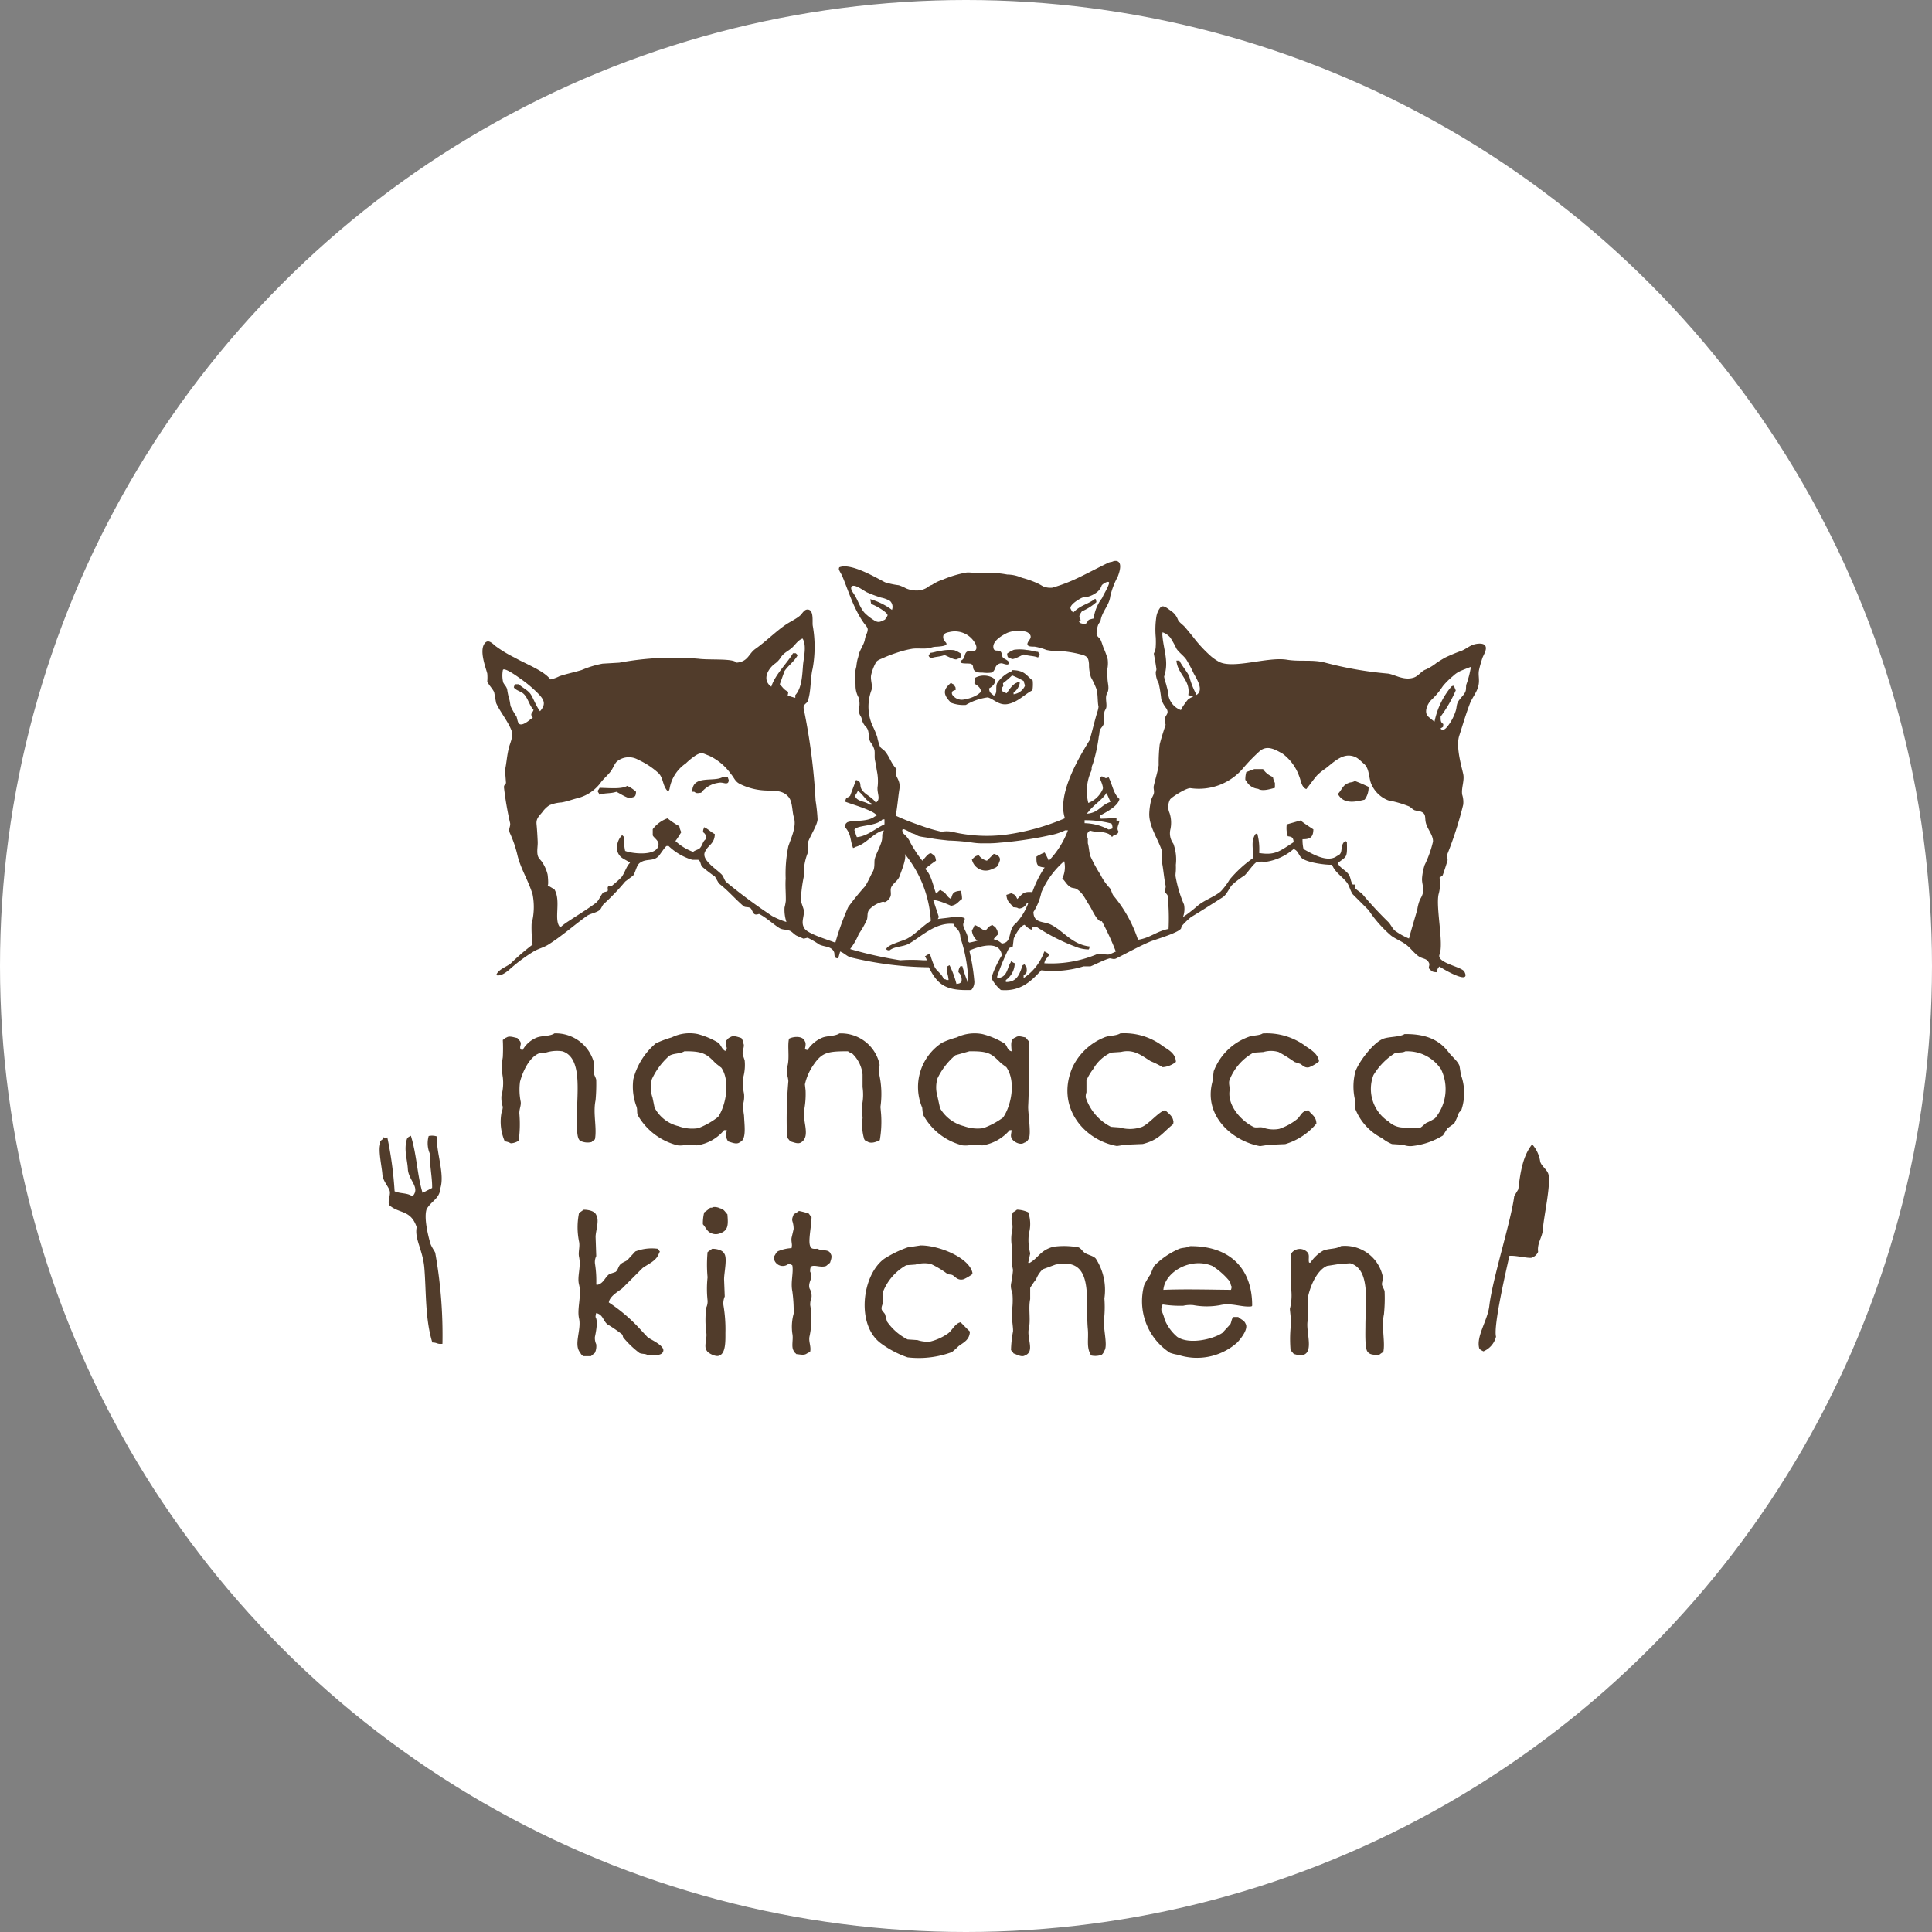 <svg xmlns="http://www.w3.org/2000/svg" width="224" height="224"><rect width="100%" height="100%" fill="#808080" stroke="none"/><g transform="translate(-101.402 14)"><circle cx="112" cy="112" r="112" transform="translate(101.402 -14)" fill="#fff"/><path d="M217.257 85.95c-.165.516-.284.622-.793.792a1.635 1.635 0 01-2.38-1.11c.365-.255.239-.339.794-.477a1.642 1.642 0 00.951.636c.267-.265.529-.529.792-.793.588.134.872.503.636.952zm-7.99-23.6c.579-.247 1.032-.167 1.641-.4.288.089 1.267.666 1.466.457.392-.121.443-.144.471-.6a3.366 3.366 0 00-.8-.424 4.817 4.817 0 00-1.477.06c-.506.041-.9.224-1.318.25a1.089 1.089 0 01-.185.3c.066.16.021.089.1.181l.102.177zm38.579 12.822h-1.028c-.305.114-.609.229-.915.342a2.947 2.947 0 00-.114.915c.169.138.2.3.344.459a1.728 1.728 0 001.143.571c.488.332 1.476 0 1.942-.115v-.573a1.973 1.973 0 01-.228-.685 2.43 2.43 0 01-1.144-.913zm9.946 1.6c-.723.23-.794.8-1.257 1.259.073.2.023.11.114.229.7 1 2.012.688 2.973.456a2.321 2.321 0 00.457-1.484 15.689 15.689 0 00-1.6-.687c-.228.178-.616.148-.687.227zm-86.874.573a1.266 1.266 0 01-.229.344c.073.2.02.111.113.228l.116.229c.689-.248 1.22-.108 1.941-.342.341.133 1.477.923 1.714.684.467-.11.527-.135.573-.684a3.554 3.554 0 00-1.029-.687c-.643.415-2.225.234-3.199.227zm21.079-15.038h.031a.074.074 0 01-.017-.017.132.132 0 00-.014.016zm80.768 3.379c-.185.624-.7 1.278-.915 1.829-.5 1.276-.938 2.806-1.256 3.771-.423 1.281.25 3.521.457 4.46.168.766-.251 1.649-.116 2.4a2.83 2.83 0 01.116 1.143 42.885 42.885 0 01-1.828 5.717c-.176.4.081.519 0 .8-.036.121-.487 1.566-.573 1.713-.115.078-.229.155-.343.23a4.461 4.461 0 01-.114 1.943c-.334 1.55.617 5.692.114 6.971-.386.983 2.585 1.418 2.879 1.991.211.42.153.6-.06.641-.628.11-2.588-1.051-2.822-1.235-.236.183-.249.383-.34.663-.666-.037-.558-.181-.914-.457.044-.37.14-.441 0-.686-.252-.48-.706-.4-1.142-.686-.532-.354-.983-1-1.488-1.372-.548-.409-1.151-.62-1.713-1.029a14.342 14.342 0 01-2.629-2.973l-1.828-1.828c-.307-.419-.369-.946-.687-1.371-.507-.673-1.4-1.188-1.714-2.057-.846.029-2.987-.274-3.543-.8-.381-.36-.36-.808-.916-1.03a6.356 6.356 0 01-3.2 1.486 6.7 6.7 0 00-1.028 0c-.44.205-1.107 1.272-1.487 1.6a9.178 9.178 0 00-1.485 1.145c-.314.414-.6 1.1-1.03 1.37-1.268.8-2.35 1.507-3.658 2.288a8.459 8.459 0 00-1.135 1.108c0 .046-.007.089-.007.136 0 .5-3.116 1.4-3.557 1.584-1.4.594-2.634 1.294-3.988 1.973-.318.159-.62-.052-.8 0-.643.182-1.584.681-2.171.915h-.8a12.041 12.041 0 01-4.916.457c-1.167 1.254-2.379 2.485-4.686 2.287a4.309 4.309 0 01-1.029-1.259c-.224-.239.891-2.445 1.144-2.743-.21-1.891-2.8-1-3.772-.571a22.882 22.882 0 01.571 3.428 1.387 1.387 0 01-.343 1.145c-2.911.1-3.889-.56-4.915-2.631a40.812 40.812 0 01-9.03-1.142c-.445-.1-.809-.539-1.258-.686-.076.265-.151.534-.228.8-.236-.046-.222-.031-.342-.115-.174-.292 0-.475-.23-.8-.371-.5-.989-.413-1.6-.687a11.565 11.565 0 00-1.37-.8l-.457.114c-.152-.053-.53-.224-.8-.343s-.547-.472-.8-.572c-.509-.2-.849-.077-1.255-.343-.725-.466-1.475-1.184-2.289-1.6-.08-.043-.324.151-.571 0-.19-.118-.287-.555-.456-.687-.227-.175-.593-.052-.8-.229-1.026-.873-1.728-1.761-2.858-2.63q-.23-.4-.457-.8a18.265 18.265 0 01-1.486-1.143c-.217-.26-.147-.645-.459-.8h-.685a6.729 6.729 0 01-2.744-1.6h-.227c-.124 0-.792 1.021-.916 1.153-.652.691-1.424.254-2.171.79-.414.254-.51 1.094-.8 1.485l-.915.687a27.6 27.6 0 01-2.513 2.631c-.172.173-.273.537-.458.684-.419.336-1.055.377-1.487.687-1.46 1.048-2.94 2.365-4.458 3.315-.566.354-1.13.455-1.713.8a18.939 18.939 0 00-2.658 1.962c-.41.366-1.1.952-1.674.776.224-.668 1.177-.941 1.691-1.363a27.212 27.212 0 012.525-2.176 15.872 15.872 0 01-.114-2.4 7.627 7.627 0 00.114-3.43c-.521-1.7-1.428-3.019-1.8-4.73a13.284 13.284 0 00-.824-2.357c-.24-.558.138-.774 0-1.257a37.178 37.178 0 01-.686-4c-.053-.346.191-.4.228-.573l-.112-1.484c.189-.892.209-1.647.457-2.631.1-.4.516-1.31.342-1.828-.374-1.1-1.369-2.285-1.829-3.314-.075-.42-.153-.838-.229-1.257-.152-.371-.651-.859-.8-1.258a4.98 4.98 0 000-.914c-.18-.691-.915-2.56-.345-3.429.4-.6.85-.146 1.3.244a14.308 14.308 0 002.248 1.357c1.177.684 3.359 1.491 4.116 2.514a3.988 3.988 0 001.042-.37c.84-.289 1.749-.459 2.6-.726a11.4 11.4 0 012.413-.733q.971-.055 1.941-.114a34.285 34.285 0 019.145-.457c1.361.179 4.006-.071 4.461.457 1.34-.124 1.369-1.034 2.17-1.6 1.222-.865 2.23-1.9 3.428-2.744.546-.384 1.175-.652 1.7-1.074.315-.254.527-.816 1-.737.651.109.461 1.338.515 1.841a14.038 14.038 0 01-.007 5c-.285 1.122-.16 2.64-.572 3.772-.113.314-.58.351-.457.915a71.717 71.717 0 011.371 10.631 19.411 19.411 0 01.23 2.173c-.035.694-.913 1.983-1.143 2.742v1.144a6.616 6.616 0 00-.457 2.743 17.294 17.294 0 00-.344 2.744c.035.265.32.95.344 1.142.1.772-.422 1.434.115 2.173.446.6 2.738 1.287 3.544 1.6a31.569 31.569 0 011.485-4.115 28.824 28.824 0 011.943-2.4c.357-.507.627-1.22.913-1.715.277-.475.141-1.143.23-1.486.159-.612.622-1.382.8-2.057.144-.542-.039-.811.23-1.144v-.113c-1.334.378-1.978 1.6-3.315 1.943-.118.094-.027.042-.229.115-.378-.956-.174-1.524-.914-2.4.037-.408.006-.381.227-.572.57-.3 2.292.015 3.2-.685.076-.04.153-.077.227-.117-.331-.585-2.874-1.286-3.656-1.6.125-.661.219-.338.571-.684l.687-1.83c.756.185.321.618.685 1.144.406.588 1.22.852 1.6 1.484.669-.409.074-1.12.23-1.942a5.766 5.766 0 00-.111-1.8c-.054-.383-.12-.767-.2-1.145-.087-.4-.007-.8-.063-1.2a2.46 2.46 0 00-.455-.914c-.339-.552-.068-1.245-.5-1.747a1.955 1.955 0 01-.446-.674 4.039 4.039 0 00-.145-.5 2.135 2.135 0 01-.2-.378 3.447 3.447 0 01-.023-.761 2.6 2.6 0 00-.072-1.128 2.764 2.764 0 01-.357-1.29c0-.53-.049-1.059-.046-1.59a4.3 4.3 0 01.138-.705 5.853 5.853 0 01.145-.879c.1-.272.137-.564.242-.836.1-.247.237-.465.34-.712a2.775 2.775 0 00.249-.642 3.475 3.475 0 01.174-.658 1.279 1.279 0 00.169-.61c-.035-.264-.275-.479-.424-.686a9.896 9.896 0 01-.52-.807 15.755 15.755 0 01-.921-1.906c-.262-.631-.5-1.272-.745-1.912-.115-.3-.236-.6-.362-.9-.062-.147-.407-.667-.372-.808l.038-.154c1.3-.567 4.207 1.162 5.307 1.729a8.993 8.993 0 001.6.343 5.24 5.24 0 01.858.372 3.1 3.1 0 001.328.238 2.245 2.245 0 001.066-.318 2.539 2.539 0 01.491-.3c.039-.014.08-.024.118-.035a.229.229 0 01.025-.025 4.9 4.9 0 011.215-.58 12.608 12.608 0 012.712-.815c.377-.064 1.334.1 1.708.061a11.556 11.556 0 013.056.164 4.209 4.209 0 011.571.323c.074.03.149.053.224.077a11.342 11.342 0 011.655.59c.224.1.445.226.668.359a2.171 2.171 0 001.1.174 18.559 18.559 0 002.976-1.134c.749-.354 1.473-.732 2.2-1.1.371-.188.744-.377 1.12-.561a1.527 1.527 0 01.425-.17.936.936 0 00.279-.067.85.85 0 01.415-.071c.814.11.333 1.432.166 1.849a8.933 8.933 0 00-.852 2.242c-.111 1.032-.915 1.707-1.113 2.757-.046.23-.236.382-.307.6a3.24 3.24 0 00-.172.985c.018.358.356.466.487.761.122.269.213.6.321.889a9.143 9.143 0 01.479 1.306 3.571 3.571 0 01-.036 1.15 2.829 2.829 0 00-.012.494 1.407 1.407 0 01.022.155c0 .006-.01.025-.015.038.009.132.017.263.021.4.013.609.267 1.174-.054 1.746-.245.439-.021 1.055-.075 1.557-.025.222-.142.321-.215.525a2.006 2.006 0 00-.035.64 2.562 2.562 0 01-.081.858c-.085.24-.3.4-.4.629s-.055.469-.137.7a18.771 18.771 0 01-.713 3.3c-.2.4-.086.566-.161.752a5.591 5.591 0 00-.354 3.728 2.949 2.949 0 001.671-1.6c.112-.2-.194-.942-.344-1.256l.23-.231c.565.188.3.305.8.114.458.89.544 1.9 1.257 2.515-.166.863-1.614 1.556-2.286 1.944.038.114.077.228.114.343a18.2 18.2 0 001.828-.115v.344h.344c-.068.484-.389.833-.114 1.256-.087.472-.527.289-.723.621-.342-.172-.175-.257-.535-.391-.793-.3-1.265-.081-2.057-.345-.075.077-.153.153-.231.231a.648.648 0 00-.009.677v.572c.11.3.174 1.178.283 1.466a16.86 16.86 0 001.176 2.163 6.322 6.322 0 001.041 1.511c.232.239.264.637.458.914a15.47 15.47 0 012.858 5.133c1.416-.206 2.152-.993 3.544-1.258a24.508 24.508 0 00-.114-3.885c0-.061-.331-.4-.342-.458-.022-.111.174-.408.113-.686-.193-.87-.27-2.083-.457-2.858v-1.257c-.455-1.328-1.439-2.719-1.439-4.159a7.672 7.672 0 01.223-1.639c.068-.274.252-.513.313-.775.068-.295-.075-.575-.011-.859.155-.695.471-1.724.57-2.4a18.349 18.349 0 01.115-2.4c.188-.8.539-1.83.687-2.286a37.827 37.827 0 01-.113-.687c.153-.531.54-.633.214-1.2a3.74 3.74 0 01-.6-1.068 16.387 16.387 0 00-.3-1.85 2.667 2.667 0 01-.342-1.373.509.509 0 00.074-.3 32.577 32.577 0 00-.3-1.759c0-.074.118-.245.144-.329a2.577 2.577 0 00.075-.448 9.55 9.55 0 00.006-1.122 9.975 9.975 0 01.081-2.474 2.432 2.432 0 01.314-.8c.074-.113.177-.277.313-.319.226-.07.566.153.738.283s.351.249.519.383a2.1 2.1 0 01.609.879c.154.323.545.552.783.821.331.377.645.77.962 1.159a15.7 15.7 0 002.1 2.265 5.637 5.637 0 00.9.619c1.643.882 5.657-.6 7.886-.231 1.519.252 3.005-.054 4.458.344a42.554 42.554 0 007.2 1.258c.767.062 1.895.88 3.086.456.534-.19.844-.751 1.375-.931a6.044 6.044 0 001.279-.8c.314-.193.631-.4.958-.579a20.371 20.371 0 011.933-.8c.432-.182.8-.489 1.235-.663.352-.14 1.156-.277 1.434.041.344.392-.173 1.118-.3 1.5-.139.434-.275.871-.371 1.317-.163.686.128 1.192-.129 2.054zm-70.3 13.488c-.716-.372-.974-1.058-1.6-1.485a2.174 2.174 0 01-.344.572c.266.724 1.1.57 1.715 1.028h.227zm-39.281-9.984c-.049-.012-.061-.051-.151-.2-.115-.288.1-.313.229-.687-.518-.527-.662-1.5-1.257-1.944-.253-.188-.925-.394-1.03-.685.04-.115.076-.228.116-.342h.457c.4.389 1.054.679 1.371 1.143.282.408.637 1.389 1.091 1.986a1.9 1.9 0 00.389-.605c.19-.531-.14-.934-.48-1.317a14.634 14.634 0 00-2.294-1.934c-.07-.052-1.909-1.4-1.927-.874a3.382 3.382 0 00.045 1.387c.149.325.387.455.465.851a8.364 8.364 0 00.229 1.064c.1.292.1.576.177.867a8.41 8.41 0 00.664 1.165c.1.224.125.741.348.88.25.159.7-.086 1.127-.423.13-.105.279-.215.432-.332zm30.264 11.585c-.219-.7-.14-1.773-.6-2.35-.662-.826-1.617-.716-2.549-.768a7.388 7.388 0 01-3.114-.764c-.571-.289-.641-.7-1.056-1.178a6.456 6.456 0 00-2.52-2.1c-.7-.249-.811-.475-1.542-.035a7.976 7.976 0 00-1.159.938 4.426 4.426 0 00-1.85 2.8c-.088.623-.329.4-.542-.013-.283-.556-.3-1.2-.767-1.671a9.078 9.078 0 00-2.342-1.539 2.175 2.175 0 00-2.511.22c-.293.325-.43.786-.7 1.135-.33.429-.748.779-1.085 1.2a4.761 4.761 0 01-2.7 1.876c-.643.161-1.254.4-1.911.511a4.211 4.211 0 00-1.414.331 3.182 3.182 0 00-.82.809c-.4.481-.718.75-.655 1.392s.1 1.335.132 2.01c.02.46-.083.925-.033 1.385.055.493.234.58.507.928a4.611 4.611 0 01.671 1.479c.023.076.147 1.356 0 1.27.266.159.529.319.794.476.814 1.37-.145 3.593.68 4.41a6.424 6.424 0 01.662-.526c1.263-.846 2.315-1.468 3.429-2.287.412-.3.553-.9.915-1.257.15-.039.3-.076.457-.114.138-.175-.069-.444.114-.572h.456v-.114a12.291 12.291 0 001.029-.916c.427-.528.555-1.241 1.029-1.714-.667-.478-1.206-.493-1.485-1.371a2.108 2.108 0 01.456-1.715c.039-.038.076-.076.113-.115l.231.229a5.721 5.721 0 00.113 1.6c.789.331 3.916.686 3.87-.823-.012-.413-.669-.807-.669-1.008v-.685a3.667 3.667 0 011.715-1.258 9.141 9.141 0 001.372.915 1.982 1.982 0 00.228.686c-.205.312-.438.722-.686 1.028a6.068 6.068 0 002.057 1.258c.2-.194.616-.254.8-.457.312-.35.291-.749.685-1.03-.056-.432.03-.529-.343-.8.025-.265.024-.322.114-.458v-.114c.473.184.789.567 1.258.8-.049 1.179-.789 1.245-1.143 2.058-.456.927 1.325 1.987 1.942 2.629.249.259.287.693.573.915a62.521 62.521 0 005.258 3.886 8.9 8.9 0 001.67.7 4.482 4.482 0 01-.218-1.681 6.03 6.03 0 00.146-.766c.017-.864-.075-1.715-.015-2.585a15.667 15.667 0 01.307-3.732c.318-.979.98-2.301.647-3.358zm1.051-17.586c.066-.88.47-2.351-.047-3.156-.567.2-.861.769-1.306 1.138-.463.383-.858.509-1.218 1.052a2.579 2.579 0 01-.746.771c-.626.488-1.214 1.437-.767 2.19a1.236 1.236 0 00.211.266 1.642 1.642 0 00.206.161c.423-1.4 1.934-2.831 2.51-3.875h.325l.219.218c-.336.684-1.117 1.229-1.527 1.854l-.545 1.525c.361.375.457.628.98.874a1.8 1.8 0 01-.067.419 5.315 5.315 0 00.885.281v-.317c.762-.811.806-2.366.889-3.402zm32.653 17.91v.343a6.168 6.168 0 012.771.729 1.628 1.628 0 00.457-.115 1 1 0 00-.112-.57 11.707 11.707 0 00-3.114-.388zm.256-.873v.116c1.366-.088 1.585-.984 2.744-1.371l-.457-1.03c-.589.9-1.588 1.431-2.174 2.286zm-1.9-23.7a1.614 1.614 0 00.323.5c.859-.9 1.712-.946 2.537-1.6l.095.064c.019.106.041.213.061.318a6.1 6.1 0 01-1.686 1.068c-.366.534-.364.607-.133 1.013-.126.128-.146.159-.207.188a.71.71 0 00.149.146l.031.018a1.057 1.057 0 00.578.066c.25-.081.179-.278.4-.451a4.047 4.047 0 01.55-.15 4.722 4.722 0 01.456-1.53 4.179 4.179 0 01.468-.768c.1-.122.189-.4.312-.6.1-.16.626-1.15.549-1.281-.129-.224-.782.2-.858.349a1.635 1.635 0 01-.624.837 2.98 2.98 0 01-1.052.491 2.867 2.867 0 00-.593.094c-.339.151-1.395.77-1.355 1.229zm-22.635 1.467c.422.229.667.063 1.082-.126.025-.011.05-.034.076-.048.049-.132.16-.214.267-.444.143-.327-1.514-1.26-1.889-1.335-.035-.19-.069-.381-.107-.573a7.8 7.8 0 012.516 1.242.944.944 0 00-.223-1.031 3.213 3.213 0 00-1.03-.388 15.379 15.379 0 01-1.624-.605c-.34-.148-1.418-1-1.759-.713-.253.209.052.645.188.839.484.7.673 1.507 1.2 2.157a1.1 1.1 0 00.134.146 6.211 6.211 0 001.17.88zm.564 14.579c.138.218.387.327.555.519.55.622.745 1.491 1.363 2.068-.4.925.537 1.072.319 2.381-.125.744-.217 1.949-.419 3.034a28.811 28.811 0 002.812 1.115 19.514 19.514 0 002.517.749 3.114 3.114 0 011.278.021 17.548 17.548 0 006.189.309l.039-.005a26.318 26.318 0 006.782-1.891c-.959-2.813 1.711-7.187 2.857-9.046.333-1.139.68-2.63.925-3.353a3.466 3.466 0 00.113-.523c-.142-.7-.044-1.41-.254-2.1a10.212 10.212 0 00-.625-1.327 4.76 4.76 0 01-.225-1.538c-.051-.579-.132-.877-.736-1.05-.3-.086-.6-.16-.911-.223a13.208 13.208 0 00-1.827-.239 5.675 5.675 0 01-1.464-.117 6.531 6.531 0 00-1.343-.379c-.219-.024-.818.049-.859-.272-.028-.214.231-.481.319-.653.2-.375-.138-.7-.5-.812a3.541 3.541 0 00-2.119.119c-.58.267-1.865.987-1.625 1.829.1.363.5.174.735.3.3.161.161.517.367.772.11.137.911.4.63.727-.147.17-.629-.077-.809-.085a.757.757 0 00-.707.486c-.117.264-.178.5-.484.6a3.976 3.976 0 01-1.021-.008c-.345.011-.85 0-1.026-.379-.1-.219 0-.449-.25-.607-.23-.146-1.294.044-1.275-.28.01-.149.142-.141.221-.223a.729.729 0 00.219-.31c.093-.247.11-.577.437-.672.242-.07.613.063.833-.095s.146-.51.047-.723a2.681 2.681 0 00-3.056-1.408c-.258.047-.579.132-.681.4a.771.771 0 00.1.587c.061.11.309.281.255.424-.081.21-.748.252-.941.274-.132.013-.262.011-.393.025-.267.024-.5.12-.758.162-.637.1-1.3-.032-1.94.075a11.552 11.552 0 00-1.713.446 15.118 15.118 0 00-1.6.615c-.234.106-.671.246-.812.485a5.583 5.583 0 00-.552 1.4c-.161.61.186 1.227.024 1.824a5.473 5.473 0 00.118 4.151 9.125 9.125 0 01.546 1.312 6.065 6.065 0 00.326 1.11zm.515 9v-.57h-.229c-.634.745-2.417.653-3.085 1.028-.077.076-.154.152-.228.229h.113a2.681 2.681 0 00.23.8c1.228-.113 2.179-1.027 3.199-1.485zm9.717 18.289a17.529 17.529 0 00-.915-5.144c-.038-1.014-.527-.934-.8-1.6-2.083-.2-3.694 1.449-5.145 2.285-.692.4-1.7.3-2.286.8-.235-.047-.221-.029-.342-.115a3.118 3.118 0 00-.116-.114h.116c.26-.486 1.831-.844 2.4-1.144.958-.5 1.789-1.48 2.743-2.056a13.467 13.467 0 00-3.052-7.8c.335.373-.385 2.066-.533 2.518-.218.664-.7.813-.981 1.333-.2.372.036.78-.131 1.16a1.389 1.389 0 01-.4.489c-.367.239-.217.025-.558.1a3.2 3.2 0 00-1.466.869c-.324.388-.144.838-.315 1.256a10.713 10.713 0 01-.911 1.58 7.51 7.51 0 01-1.007 1.758 46.024 46.024 0 005.812 1.3 18.473 18.473 0 012.627 0h.459a1.785 1.785 0 00-.229-.455c.189-.115.379-.231.571-.343a12.022 12.022 0 00.571 1.6c.255.488.829.771 1.029 1.372.235.046.22.027.344.114h.228a3.7 3.7 0 00-.228-1.027 1.8 1.8 0 01.113-.572l.228-.115a10.8 10.8 0 01.8 2.172c.339-.05.385-.058.571-.23a1.185 1.185 0 00-.342-1.142 1.192 1.192 0 01.228-.685h.23a15.135 15.135 0 00.569 1.713v.114zm3.887-4.458c1.081-.138.766-1.09 1.258-1.942a1.633 1.633 0 01.4-.44 6.9 6.9 0 001.406-2.313h-.158a1.059 1.059 0 01-.951.634c-.188-.127-.269-.123-.636-.158-.372-.545-.7-.545-.793-1.428.16-.052.318-.106.474-.16s.061-.123.157 0c.471.178.424.237.637.636.642-.629.695-.887 1.744-.794a12.509 12.509 0 011.427-2.857c-.865-.09-.974-.286-.95-1.268a5.943 5.943 0 01.95-.475 10.527 10.527 0 01.477.951l.159-.159a10.226 10.226 0 002.063-3.36h-.317a7.12 7.12 0 01-1.861.589c-.936.215-1.884.375-2.835.516s-1.924.255-2.892.329a12.625 12.625 0 01-1.7.071 7.723 7.723 0 01-1.414-.074 23.906 23.906 0 00-2.829-.245c-.646-.077-1.281-.128-1.924-.249-.465-.089-.936-.134-1.4-.229a1.219 1.219 0 01-.444-.2c-.18-.107-.4-.135-.585-.224a4.448 4.448 0 00-.785-.4c-.387-.089-.163.395-.038.537a2.917 2.917 0 01.629.746 8.828 8.828 0 00.57 1.015 10.912 10.912 0 00.946 1.338c.267-.244.821-1.108 1.111-.793.367.255.374.232.476.793a15.672 15.672 0 00-1.271.951c.708.617.914 1.9 1.271 2.856.25-.15.477-.575.633-.317.6.243.558.679 1.111.953.16-.693.29-.889 1.113-.953a2.959 2.959 0 01.158.953c-.493.331-.543.65-1.271.793-.148-.085-1.782-.789-2.062-.634.021.024.634 1.9.634 1.9a.656.656 0 01-.122.264c.457-.073 1.539-.166 1.716-.239a3.091 3.091 0 011.371.114c.177.175-.21.552-.114.913.166.621.559.964.573 1.829l.115.115c.313-.053.63-.137.945-.217a1.706 1.706 0 01-.645-1.191 3.094 3.094 0 00.317-.635c.44.125 1.194.791 1.271.635.32-.3.295-.456.793-.635.247.237.291.125.477.476.125.188.121.267.159.634a3.406 3.406 0 00-.5.542 1.957 1.957 0 01.956.508zm13.392.83l-.2.026a31.139 31.139 0 00-1.6-3.46c-.48.212-1.146-1.393-1.43-1.812-.472-.7-.744-1.466-1.507-1.918-.193-.114-.469-.087-.669-.2-.436-.24-.623-.685-.978-1.021a2.992 2.992 0 00.224-2 10.024 10.024 0 00-2.64 3.6 6.825 6.825 0 01-.926 2.29c.026 1.364 1.166 1.029 2.058 1.485 1.473.756 2.406 2.275 4.458 2.515-.046.235-.029.222-.114.344a4.234 4.234 0 01-1.6-.344 22.742 22.742 0 01-4.459-2.285c-.471.041-.425-.028-.571.342a2.256 2.256 0 01-.8-.572c-.527.123-1.078 1.164-1.258 1.6-.034.306-.075.611-.112.915-.063.09-.391.116-.459.23a25.036 25.036 0 00-1.37 3.314c.038.038.074.076.115.115 1.129-.1 1.086-1.318 1.485-1.828v-.113c.275.1.18.124.457.226a2.413 2.413 0 01-1.029 1.943v.229c1.349.018 1.6-.994 1.945-1.942.075-.039.152-.076.228-.116a1.264 1.264 0 00.228.343c.037.463.089.693-.342.915v.343a6.136 6.136 0 002.4-3.086 2.052 2.052 0 01.572.341c-.184.463-.467.449-.572 1.029a13.658 13.658 0 006.058-1.029c.306-.117 1.267.081 1.486 0a9.259 9.259 0 00.922-.42zm5.938-29.535a2.263 2.263 0 001.455 1.637c-.106-.055.729-1.186.839-1.269a2.811 2.811 0 01.567-.3 2.613 2.613 0 00-.574-.174c.3-1.746-1.242-2.414-1.374-4h.345c.317.647.861 1.221 1.144 1.827a9.235 9.235 0 00.8 2.059l-.046.138a1.3 1.3 0 00.177-.113c.733-.58-.081-1.8-.414-2.417a16.169 16.169 0 00-.858-1.616c-.325-.462-.816-.779-1.136-1.248a11.364 11.364 0 00-.721-1.3 2.091 2.091 0 00-.9-.615 6.99 6.99 0 00-.025.257c.121 1.79.8 3.1.207 4.883a4.676 4.676 0 00.162.661 4.851 4.851 0 01.145.522 5.393 5.393 0 01.207 1.07zm30.66 16.88c.032-.774-.677-1.456-.842-2.232-.128-.6.086-1.023-.63-1.267a4.929 4.929 0 01-.675-.143c-.221-.105-.41-.32-.627-.442a12.723 12.723 0 00-2.415-.7 3.5 3.5 0 01-1.9-1.762c-.395-.755-.227-1.879-.908-2.469-.552-.475-.8-.824-1.508-.938-1.151-.188-2.149.872-2.983 1.5a6.234 6.234 0 00-.96.781c-.436.5-.819 1.073-1.241 1.584-.573-.235-.607-.982-.823-1.485a5.584 5.584 0 00-1.905-2.609c-.907-.516-1.848-1.067-2.729-.26a21.269 21.269 0 00-1.827 1.883 6.718 6.718 0 01-6.1 2.368c-.4-.12-2.185.994-2.408 1.3a1.807 1.807 0 00-.058 1.586 3.629 3.629 0 01.1 1.855 2.016 2.016 0 00.338 1.692 5.292 5.292 0 01.288 2.444c.008.25.008.439 0 .649s-.05.434-.036.666a14.365 14.365 0 00.983 3.3 2.654 2.654 0 01-.121 1.449 15.885 15.885 0 001.634-1.256c.807-.708 1.917-1.035 2.741-1.714a7.646 7.646 0 001.03-1.372 14.075 14.075 0 012.744-2.514c-.028-1.261-.257-1.912.229-2.745.075-.038.151-.077.23-.113a6.87 6.87 0 01.226 2.286c1.865.291 2.363-.207 4-1.257-.054-.541-.174-.62-.686-.687a3.093 3.093 0 01-.114-1.372c.534-.15 1.067-.306 1.6-.456.388.319 1.082.77 1.484 1.029-.009.875-.342 1.165-1.256 1.142a4.7 4.7 0 00.113 1.144c.89.482 2.766 1.664 3.886.8.794-.3.3-.987.8-1.6.118-.094.028-.044.23-.115l.113.115c.058 1.869-.039 1.619-1.029 2.4.05.5.935.854 1.257 1.371.236.379.2.794.458 1.142h.226v.344c.214.336.67.51.915.8a44.268 44.268 0 002.974 3.2c.283.281.488.79.8 1.029a7.857 7.857 0 001.6.887c.22-.879.91-3.132.967-3.393a4.907 4.907 0 01.324-1.169 2.338 2.338 0 00.376-1.015c-.009-.479-.182-.922-.155-1.4a6.571 6.571 0 01.3-1.542 12.742 12.742 0 00.97-2.717zm4.393-20.247c0-.035-1.037.392-1.116.425a3.009 3.009 0 00-.964.634 8.9 8.9 0 00-1.108 1.087 3.616 3.616 0 00-.182.253 8.341 8.341 0 01-1.219 1.426c-.451.447-.872 1.4-.38 1.9a9.21 9.21 0 00.751.616 9.144 9.144 0 011.951-4.063c.11-.082.1-.068.309-.11a3.655 3.655 0 00.206.542 15.178 15.178 0 01-1.755 3.041c0 .542.017.655.311.868-.047.386.052.275-.206.434-.086.068-.057.054-.131.08.245.26.484.165.794-.205a5.729 5.729 0 00.987-1.856c.1-.305.085-.649.219-.943.188-.414.607-.736.834-1.137.192-.334.105-.573.164-.933a11.348 11.348 0 00.536-2.058zm-60.063 3.3a1.318 1.318 0 001.376.451 4.062 4.062 0 001.548-.578l.351-.3c-.079-.537-.405-.689-.772-.954.008-.278.016-.361.023-.636a2.19 2.19 0 012.061-.056c.683.359.07 1.029-.385 1.253.047.577.236.539.547.844.484-.286.15-.9.385-1.448a3.665 3.665 0 011.758-1.413v-.1c1.473.027 1.6.628 2.366 1.2a4.336 4.336 0 01-.032 1.143c-.922.457-1.709 1.4-2.905 1.6-.982.163-1.569-.582-2.266-.783a6.677 6.677 0 00-2.539.876 3.991 3.991 0 01-1.71-.248c-1.192-1.159-.715-1.685-.018-2.327.039.033.076.069.113.106.261.121.2.1.332.319.09.106.07.079.1.413a1.222 1.222 0 00-.352.137.344.344 0 00-.076.124.394.394 0 00.095.378zm5.689-.893c.031.43-.039.387.33.527.114.087.025.039.224.11.257-.374.7-1.058 1.178-1.221.121-.08.03-.037.231-.1.038.034.075.071.111.105a1.7 1.7 0 01-.717 1.129c0 .068-.005.139-.007.206a1.682 1.682 0 001.284-.905c.094-.131-.052-.286-.1-.625a9.926 9.926 0 00-1.353-.656 10.99 10.99 0 01-1.055.908c.032.357.106.268-.125.524zm2.543-3.865c.614.223 1.065.131 1.647.362l.1-.185c.079-.09.035-.02.1-.182a1.1 1.1 0 01-.192-.29c-.411-.018-.815-.19-1.32-.219a4.825 4.825 0 00-1.48-.022 3.414 3.414 0 00-.794.442c.035.453.087.475.48.588.199.207 1.171-.397 1.459-.492zm-34.9 14.212c-.994.644-3.553-.313-3.543 1.716h.228c.321.234.359.147.8.113a3.065 3.065 0 011.944-1.144c.566-.129.862.174 1.143 0 .093-.116.041-.03.115-.227.01-.132-.033-.144-.115-.458zm2.379 34.8a5.6 5.6 0 00.08 1.921 3.244 3.244 0 01-.159 1.382c.057.384.1.768.159 1.15.038 1.1.317 2.782-.465 3.073-.366.345-.991.028-1.379-.072-.3-.494-.255-.675-.155-1.31h-.311a5.022 5.022 0 01-3.144 1.765c-.413-.022-.823-.05-1.234-.074a2.745 2.745 0 01-1 .074 7.359 7.359 0 01-4.608-3.456c-.158-.318-.046-.615-.155-1a6.5 6.5 0 01-.383-3.227 8.025 8.025 0 012.612-4.147 11.815 11.815 0 011.842-.689 4.676 4.676 0 013-.388 9.165 9.165 0 012.383 1c.321.234.4.731.765.92v.076c.028-.026.054-.05.078-.076.14-.12.109-.068.155-.307a1.9 1.9 0 01-.079-.848c.192-.15.192-.283.459-.379.353-.285.916-.04 1.307.074a1.263 1.263 0 01.231.616c.188.32-.132.837-.079 1.228.031.189.191.585.236.768a5.444 5.444 0 01-.159 1.927zm-2.536-1.077l-.689-.536c-1-1.069-1.49-1.414-3.611-1.385-.515.317-1.289.213-1.767.539a8.232 8.232 0 00-2 2.687 3.692 3.692 0 00.075 2.154c.077.382.16.766.232 1.149a4.238 4.238 0 002.766 2.151 4.551 4.551 0 002.3.234 8.879 8.879 0 002.307-1.307c.892-1.305 1.433-4.123.384-5.685zm76.581 25.124c-.025-.231.173-.656.076-1a4.477 4.477 0 00-4.836-3.46c-.552.372-1.448.258-2.077.54a4.464 4.464 0 00-1.458 1.382h-.154c-.119-.387.086-.836-.153-1.152a1.2 1.2 0 00-2 .231l.075 1.3a14.831 14.831 0 000 2.691 6.328 6.328 0 01-.153 2.3c.053.514.1 1.022.153 1.535a15.444 15.444 0 00-.073 3.233c.128.157.254.308.384.461.332.053.838.289 1.152.079 1.175-.437.184-2.829.46-3.995.182-.763-.168-1.92.075-2.92.311-1.271 1.045-2.9 2.154-3.381.484-.076.97-.154 1.459-.23.409-.023.819-.052 1.227-.078 2.386.649 1.769 4.577 1.769 7.223 0 .735-.074 2.586.228 3 .26.39.7.409 1.384.383a2.28 2.28 0 01.459-.311c.257-1.12-.241-2.93.077-4.375a18.513 18.513 0 00.076-2.688c-.043-.205-.274-.55-.304-.768zm-65.447-4.147c-.477.023-.726.046-.847-.31-.261-.584.153-2.339.156-3.378a1.992 1.992 0 01-.309-.387 7.783 7.783 0 00-1.149-.308 4.8 4.8 0 01-.617.384c-.055.251-.218.437-.153.77a3 3 0 01.153.922c-.047.238-.17.733-.232 1-.088.408.109.863 0 1.078v.153a4.741 4.741 0 00-1.456.31c-.384.133-.379.43-.616.689a1.042 1.042 0 001.692.844.835.835 0 01.46.153c.158.843-.217 1.983 0 3a16.433 16.433 0 01.153 2.61 5.743 5.743 0 00-.153 2.3c.146.675-.155 1.506.153 2 .089.231.178.217.309.384.442.034.918.174 1.228-.075a1.466 1.466 0 00.383-.23c.121-.614-.218-1.171-.075-1.769a9.558 9.558 0 00.075-3.608 2.449 2.449 0 01.156-.924 1.679 1.679 0 00-.231-1c-.232-.785.517-1.257.075-1.923a1.211 1.211 0 01.078-.609c.388-.279 1.123.153 1.766-.08q.23-.188.459-.381c.071-.268.281-.708.079-1-.231-.64-1.01-.295-1.533-.618zm74.589-20.2a6.132 6.132 0 01.075 4.069c-.054.13-.241.261-.308.382a8.719 8.719 0 01-.537 1.231c-.254.177-.51.356-.766.539-.18.278-.358.561-.538.845a8.566 8.566 0 01-3.612 1.227 2.2 2.2 0 01-1-.152c-.433-.025-.867-.055-1.3-.082a4.666 4.666 0 01-1.154-.687 6.444 6.444 0 01-3.151-3.536v-1a6.781 6.781 0 01.08-3.227c.438-1.17 2.089-3.332 3.224-3.764.666-.252 1.918-.187 2.458-.539 2.552-.033 4.071.71 5.148 2.151.361.482.994.938 1.228 1.535l.157 1.002zm-2.3-.617a4.669 4.669 0 00-4.15-2.074c-.325.2-.84.071-1.227.231a7.827 7.827 0 00-2.458 2.533 4.5 4.5 0 001.765 5.378 2.5 2.5 0 001.841.69c.566.027 1.129.052 1.692.081.309-.1.584-.452.845-.619a5.789 5.789 0 001-.535 5.27 5.27 0 00.692-5.691zm-91.951 31.11c-.359-.38-.717-.766-1.074-1.153a19.04 19.04 0 00-3.46-2.914c.09-.706 1.06-1.256 1.535-1.617.8-.793 1.588-1.586 2.385-2.379.717-.516 1.641-.835 1.918-1.767.062-.081.031-.02.08-.152a1.492 1.492 0 01-.233-.308 5.305 5.305 0 00-2.612.308c-.305.331-.614.663-.919 1-.282.205-.623.281-.847.536s-.254.661-.538.844c-.23.082-.459.158-.69.235-.511.343-.642 1.008-1.306 1.229-.049.061-.005.019-.078 0h-.152a12.659 12.659 0 00-.152-2.461 1.552 1.552 0 01.152-.843l-.076-2.227c0-.665.467-1.905.076-2.536-.156-.448-.872-.619-1.458-.615-.181.127-.36.259-.538.382a8.215 8.215 0 000 3.307c.13.581-.115 1.226 0 1.766.26 1.211-.244 2.276 0 3.227.323 1.263-.257 2.794 0 3.917.305 1.346-.676 3.051.155 3.994.089.226.178.217.3.386h.924c.153-.131.306-.255.461-.386a1.825 1.825 0 00.152-1 1.684 1.684 0 01-.152-.844c.092-.41.39-1.814.075-2.3a1.426 1.426 0 01.076-.464c.8.168.792.9 1.307 1.308a16.782 16.782 0 011.687 1.154c.1.1.072.267.156.38a11.042 11.042 0 001.843 1.768c.241.153.68.079.921.232.72.026 1.66.161 1.844-.383.264-.632-1.323-1.329-1.762-1.63zm8.83-9.753c-.169-.376-.851-.539-1.379-.537-.18.125-.357.255-.536.383a15.7 15.7 0 000 2.92 12.478 12.478 0 000 2.686 1.717 1.717 0 01-.157.846 11.9 11.9 0 000 2.841c.152.693-.333 1.674.078 2.151.128.283 1.11.779 1.46.542.72-.263.694-1.642.69-2.616a16.593 16.593 0 00-.232-3.224 1.977 1.977 0 01.154-1c-.025-.667-.051-1.328-.078-2 0-.757.414-2.526 0-2.998zm-.458-5.226a1.443 1.443 0 00-.767-.151.65.65 0 01-.384.075 4.333 4.333 0 01-.693.539 5.156 5.156 0 00-.154 1.38c.375.405.47.887 1.076 1.078a1.27 1.27 0 00.845 0c1.042-.333 1.021-.991.922-2.23-.283-.289-.374-.575-.845-.697zm17.055-7.752c.462.31 1.1.025 1.458-.155a12.491 12.491 0 00.152-3c-.025-.28-.047-.562-.077-.846a10.614 10.614 0 00-.151-3.839c-.141-.54.163-.841 0-1.306a4.557 4.557 0 00-4.61-3.384c-.509.333-1.306.257-1.919.466a3.779 3.779 0 00-1.771 1.449 1.094 1.094 0 01-.307-.076c.042-.268.164-.687 0-.92-.227-.664-1.313-.586-1.84-.309-.2.805.063 2.085-.156 3.073a3.024 3.024 0 00-.076 1.077 3.861 3.861 0 01.154.767 50.509 50.509 0 00-.154 6.529l.384.465c.42.1.937.373 1.307.072 1.058-.733.039-2.568.306-3.763a9.985 9.985 0 00.153-2.231l-.077-.688a6.34 6.34 0 011.078-2.382c.943-1.351 1.654-1.463 3.918-1.46.153.148.354.176.537.307a3.9 3.9 0 011.151 2.384v1.458a6.016 6.016 0 01-.073 2.152c.022.484.048.973.073 1.458a5.833 5.833 0 00.155 2.305.473.473 0 00.385.39zm44.63 19.045c-.025.024-.049.052-.075.075-1.125.131-2.3-.452-3.614-.15a8.5 8.5 0 01-3.149 0 3.708 3.708 0 00-1.151.075 13.163 13.163 0 01-2.381-.151 1.167 1.167 0 00-.154.688 5.209 5.209 0 01.384 1.076 5.218 5.218 0 001.458 2c1.394.929 4.154.264 5.225-.462l.92-1c.142-.232.15-.728.388-.844h.536c.267.264.7.379.844.767.408.652-.7 1.93-1 2.226a7.034 7.034 0 01-6.835 1.385 4.661 4.661 0 01-.925-.232 7.133 7.133 0 01-2.994-7.836 8.88 8.88 0 01.767-1.3 6.673 6.673 0 01.383-.924 9.034 9.034 0 012.918-1.994c.374-.152.9-.1 1.229-.31 4.519-.049 7.243 2.486 7.227 6.905zm-2.382-2.225c-.124-.166-.107-.428-.231-.617a8.465 8.465 0 00-1.994-1.768c-2.493-1.064-5.513.674-5.686 2.767 2.41-.1 4.923-.03 7.837 0a1.257 1.257 0 00.075-.388zm8.909-20.433c-.824.047-.888.707-1.383 1.073a6.738 6.738 0 01-2 1.075 3.6 3.6 0 01-1.918-.155c-.382-.089-.778.072-1.077-.074-1.372-.675-3.025-2.422-2.765-4.229.054-.365-.156-.836 0-1.228a6.191 6.191 0 012.765-3.148l1.152-.075a3.092 3.092 0 011.767 0 17.59 17.59 0 011.843 1.152c.231.078.462.155.691.23.238.146.5.5 1 .384a4 4 0 001.156-.69c-.13-.847-.868-1.293-1.463-1.69a7.557 7.557 0 00-5.07-1.54c-.439.273-1.128.2-1.61.386a6.81 6.81 0 00-4.073 4c-.051.406-.1.821-.153 1.229-1.055 3.972 2.356 6.882 5.527 7.451.333-.049.668-.1 1-.152.639-.025 1.277-.055 1.922-.082a7.528 7.528 0 003.611-2.378c-.02-.861-.57-1.03-.921-1.541zm-84.575 3.371a.437.437 0 00.305.235 1.969 1.969 0 001.156.072 1.912 1.912 0 01.384-.307c.259-1.321-.244-3.039.075-4.531a20.683 20.683 0 00.076-2.385c-.046-.235-.267-.6-.307-.844.027-.331.053-.664.076-1a4.581 4.581 0 00-4.608-3.536c-.536.352-1.349.25-2 .466a3.258 3.258 0 00-1.688 1.456c-.159-.027-.15-.018-.231-.076-.161-.262.062-.5 0-.766-.046-.217-.274-.368-.384-.54-.345-.052-.912-.288-1.229-.074-.236.081-.277.182-.459.3a18.723 18.723 0 010 2 7 7 0 000 2.307 5.639 5.639 0 01-.154 2.151 3.305 3.305 0 00.154 1.3 2.3 2.3 0 01-.154.69 5.7 5.7 0 00.383 3.309 1.8 1.8 0 01.694.226 1.76 1.76 0 00.921-.308 14.081 14.081 0 00.075-3.151c-.016-.539.228-.935.154-1.38a6.964 6.964 0 01-.077-2.3c.325-1.229 1.1-2.876 2.227-3.3.256-.026.512-.049.768-.078a4.2 4.2 0 011.921-.153c2.3.73 1.691 4.648 1.691 7.3.003.772-.086 2.482.231 2.917zm68.9-1.769c.011-.236.047-.31 0-.385-.065-.57-.6-.889-.921-1.224-.664.056-1.859 1.565-2.688 1.92a4.214 4.214 0 01-2.61.074c-.335-.023-.666-.048-1-.074a5.878 5.878 0 01-2.92-3.38 1.3 1.3 0 01.075-.615v-1.385a6.155 6.155 0 01.771-1.307 4.628 4.628 0 012.075-1.92l1.15-.075c1.541-.377 2.467.479 3.458 1.076a10.213 10.213 0 011.383.69 2.745 2.745 0 001.535-.614c-.04-1.025-.9-1.4-1.535-1.846a7.39 7.39 0 00-4.918-1.46c-.509.317-1.306.226-1.844.466a6.952 6.952 0 00-3.687 3.454c-1.972 4.555 1.265 8.448 5.147 9.141.335-.049.666-.1 1-.152.667-.025 1.332-.055 2-.082 1.914-.496 2.269-1.306 3.529-2.306zm-29.269 14.06l-1.533.23a13.173 13.173 0 00-2.69 1.307c-2.627 1.89-3.3 7.728-.385 9.833a11.514 11.514 0 003.075 1.61 11.059 11.059 0 005.147-.615 9.528 9.528 0 00.768-.687c.573-.432 1.277-.709 1.307-1.692-.368-.343-.72-.723-1.078-1.076-.66.146-.974.952-1.459 1.3a6.138 6.138 0 01-2 .923 3.432 3.432 0 01-1.533-.152c-.388-.028-.771-.052-1.154-.078a6.454 6.454 0 01-2.382-2.074c-.078-.281-.152-.566-.23-.846-.081-.166-.331-.376-.383-.537-.092-.289.126-.651.153-.844.048-.37-.16-.84 0-1.231a6.1 6.1 0 012.688-3.074c.358-.025.717-.049 1.079-.078a3.649 3.649 0 011.762-.075 10.587 10.587 0 011.921 1.154c.19.11.411.041.615.15.306.17.61.682 1.307.465a6.214 6.214 0 00.922-.538c.05-.13.017-.075.076-.153-.298-1.736-3.768-3.213-5.988-3.222zm10.53-13.364h-.229a5.237 5.237 0 01-3.151 1.765c-.408-.022-.816-.05-1.227-.074a3.083 3.083 0 01-1.077.074 7.168 7.168 0 01-4.607-3.608l-.079-.771a6.13 6.13 0 012.3-7.524 9.554 9.554 0 011.693-.614 4.822 4.822 0 012.992-.388 9.136 9.136 0 012.539 1.077c.37.272.3.794.841.921-.038-.774-.186-1.391.462-1.61.317-.255.731-.07 1.153 0 .129.152.256.3.386.46.006 2.545.042 5.124-.078 7.524-.034.685.368 3.215.078 3.69a.778.778 0 01-.539.538c-.5.354-1.345-.184-1.462-.538-.156-.243-.018-.598.005-.922zm-.61-7.3a88.733 88.733 0 00-.616-.459c-1.125-1.113-1.4-1.42-3.687-1.385l-1.614.46a8.057 8.057 0 00-2.072 2.688 3.683 3.683 0 000 2.078c.1.46.2.92.305 1.384a4.481 4.481 0 002.766 2.069 4.613 4.613 0 002.227.234 9.073 9.073 0 002.306-1.231c.934-1.346 1.534-4.167.385-5.838zm11.365 28.807a13.422 13.422 0 000-2 6.7 6.7 0 00-.994-4.609c-.287-.343-.94-.425-1.309-.69-.234-.168-.406-.491-.692-.616a9.243 9.243 0 00-2.92-.075c-1.588.433-1.723 1.334-2.838 1.918a2.726 2.726 0 01-.078-.074l.232-1.076a5.846 5.846 0 01-.153-2.3 4.129 4.129 0 00-.078-2.458 3.334 3.334 0 00-1.309-.309 2.365 2.365 0 01-.458.309 1.862 1.862 0 00-.156 1 2.369 2.369 0 01.079 1 5.047 5.047 0 000 2.229c-.025.537-.05 1.078-.079 1.612.054.28.1.564.156.844a13.261 13.261 0 01-.23 1.614 1.775 1.775 0 00.153 1 9.113 9.113 0 01-.079 2.378c0 .609.207 1.854.156 2.153a12.849 12.849 0 00-.23 2.149 1.98 1.98 0 01.3.387c.339.094.936.481 1.308.232 1.206-.449.183-1.986.462-3.15.229-.959-.072-2.339.153-3.382v-1.306a9.818 9.818 0 01.688-1 3.136 3.136 0 01.77-1.155l1.457-.538c4.614-.969 3.45 4.027 3.766 7.454.112 1.24-.2 2.116.383 3.075a2.13 2.13 0 001.229-.079 1.1 1.1 0 00.306-.463c.47-.669-.275-2.922.005-4.074zm-78.151-8.38c-.332-1.138-.744-3.043-.432-3.962.528-.944 1.517-1.216 1.592-2.417.531-1.684-.494-4.155-.4-6.021a1.867 1.867 0 00-.952-.047 3.044 3.044 0 00.191 2.175c-.164.743.247 2.7.208 3.849-.372.189-.739.38-1.108.569-.629-2.065-.645-4.291-1.355-6.625-.325.182-.305.148-.444.34-.409 1.264.029 2.365.091 3.514.079 1.348 1.492 2.144.539 3.175-.626-.439-1.4-.285-2.074-.59a42.952 42.952 0 00-.844-6.246c-.113.037-.225.076-.336.115-.016-.054-.038-.11-.056-.166-.036.074-.071.15-.109.225-.415.353-.3.133-.327.673-.224.757.2 2.6.257 3.461.055.768.765 1.454.857 1.94.1.523-.354 1.357.018 1.676 1.176.937 2.419.484 3.1 2.481-.271 1.372.713 2.626.889 4.733.224 2.714.081 5.908.925 8.64.614.01.5.214 1.174.155a53.83 53.83 0 00-.834-10.538c-.022-.136-.455-.717-.57-1.109zm129.647-7.954c-.124-.586-.813-.966-.968-1.527a3.8 3.8 0 00-.932-2c-1.16 1.426-1.4 3.556-1.607 5.216-.159.26-.313.526-.472.786-.374 2.938-2.529 9.585-2.891 12.742-.193 1.674-1.542 3.507-1.168 4.9.114.178.186.2.487.358a2.5 2.5 0 001.461-1.7c-.328-1.264 1.223-7.9 1.55-9.372.7-.073 2.168.307 2.587.216a1.267 1.267 0 00.744-.679c-.142-.994.489-1.7.543-2.546.098-1.507.929-5.092.666-6.394z" fill="#513c2b" fill-rule="evenodd"/></g></svg>